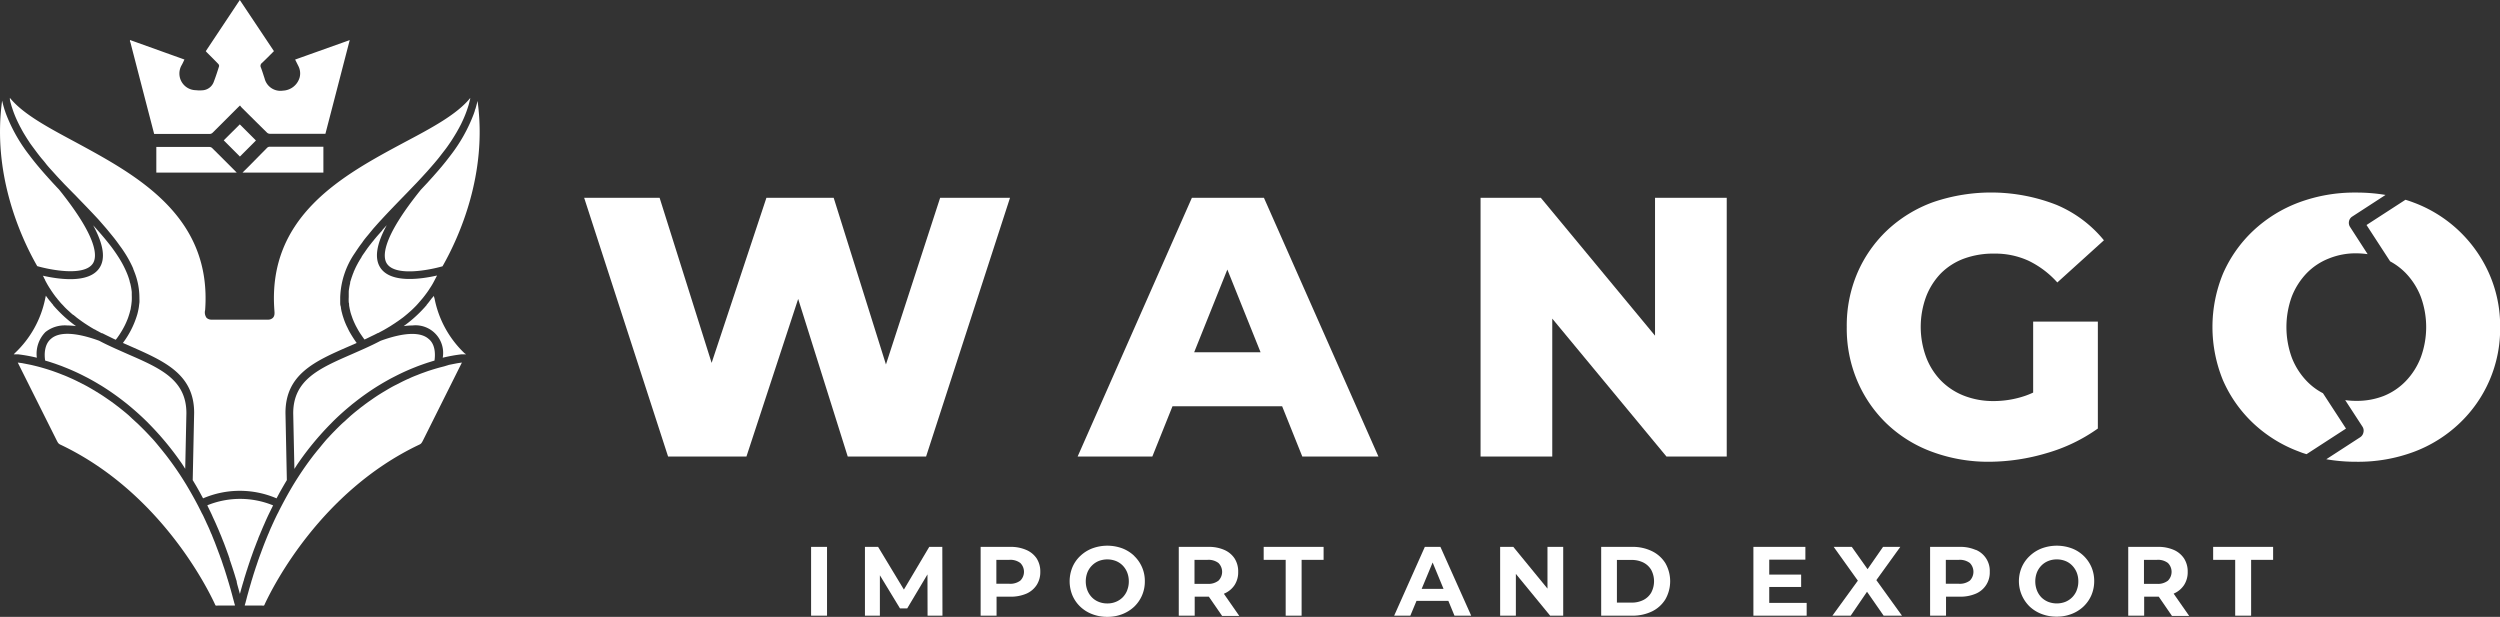 <?xml version="1.0" encoding="UTF-8"?>
<svg xmlns="http://www.w3.org/2000/svg" viewBox="0 0 506.97 125.09">
  <rect x="0" y="0" width="506.97" height="125.09" fill="#333333" stroke="none"/>
  <defs>
    <style>.cls-1,.cls-2{fill:#fff;}.cls-1{fill-rule:evenodd;}</style>
  </defs>
  <g id="Layer_2" data-name="Layer 2">
    <g id="Layer_1-2" data-name="Layer 1">
      <path class="cls-1" d="M95.35,19.88a1,1,0,0,1,0,.16c-.08.32-.16.64-.25,1s-.15.51-.23.76a22.86,22.86,0,0,1-1.2,3c-.1.22-.21.45-.33.67s-.23.45-.36.67-.24.44-.37.66c-.26.44-.52.87-.8,1.31-.13.21-.27.43-.42.65s-.29.43-.44.64c-.31.45-.64.9-1,1.35l-.88,1.14,0,0c-.32.41-.65.8-1,1.21s-.94,1.09-1.42,1.63l-.75.82q-.54.6-1.11,1.2-.28.31-.6.63h0l-1.65,1.72-.47.48-.67.69c-1.38,1.43-2.76,2.85-4.06,4.27-.38.4-.74.81-1.1,1.21l-.54.61-1,1.22c-.43.52-.85,1-1.23,1.58-.22.29-.44.58-.65.88s-.56.81-.83,1.23a16.77,16.77,0,0,0-3,9c0,.37,0,.72,0,1.1,0,.22,0,.45.08.68s.06.4.1.6.07.41.13.62.1.4.16.61.13.42.2.63a12.38,12.38,0,0,0,.48,1.26q.13.31.3.63c.11.24.23.48.35.72a24.25,24.25,0,0,0,1.54,2.43l-1.6.7c-6.89,3-12.84,5.64-12.84,13.48l.28,13.63-.22.37c-.42.7-.83,1.43-1.24,2.15l-.63,1.18a18.9,18.9,0,0,0-14.9,0l-.64-1.18c-.4-.73-.81-1.45-1.24-2.15-.07-.13-.14-.24-.22-.37l.29-13.65c0-7.82-6-10.44-12.84-13.46l-1.61-.7a18.21,18.21,0,0,0,2.91-5.77c.05-.16.09-.34.13-.51s.09-.4.13-.61.07-.38.09-.57.06-.49.09-.72,0-.74,0-1.1a14.26,14.26,0,0,0-1.06-5.25,1.69,1.69,0,0,0-.13-.31.8.8,0,0,0-.07-.2l0,0v0h0l0-.06h0a22.79,22.79,0,0,0-1.69-3.14c-.27-.42-.54-.83-.84-1.23s-.42-.59-.64-.88c-.39-.54-.8-1.06-1.23-1.58l-1-1.22-.53-.61L20,44.55c-1.31-1.42-2.68-2.84-4.07-4.27l-.66-.69-.48-.48L13.1,37.39h0l-.59-.63c-.38-.4-.76-.8-1.12-1.2l-.74-.82c-.49-.54-1-1.09-1.41-1.63s-.67-.8-1-1.21l0,0c-.3-.38-.6-.76-.88-1.14s-.67-.9-1-1.35c-.15-.21-.31-.42-.44-.64l-.43-.65c-.27-.44-.54-.87-.8-1.31-.12-.22-.25-.44-.36-.66s-.25-.44-.36-.67-.23-.45-.33-.67a21.56,21.56,0,0,1-1.2-3c-.09-.25-.16-.5-.23-.76S2,20.36,2,20l0-.16c2.68,3.31,7.75,6,13.34,9C27.62,35.5,43,43.74,41.6,62.88a1.88,1.88,0,0,0,.28,1.56,1.39,1.39,0,0,0,1,.38H54.35a1.36,1.36,0,0,0,1-.38c.38-.41.34-.91.29-1.56-1.42-19.14,14-27.38,26.34-34C87.61,25.9,92.67,23.19,95.35,19.88Z"></path>
      <path class="cls-1" d="M18.82,53.45c-1.75,2.6-8.46,1.32-11.27.52h0C4.13,48-1.61,35.23.43,20.41c.12.51.24,1,.39,1.49.05.17.1.35.16.51s.14.42.22.64A32.47,32.47,0,0,0,6,31.53c.28.38.58.76.88,1.14,1,1.25,2.07,2.48,3.17,3.69l.66.73c.41.44.82.89,1.25,1.33a0,0,0,0,1,0,0C20,48.42,19.71,52.13,18.82,53.45Z"></path>
      <path class="cls-1" d="M88.11,73.12l-.37.11-1.09.34-.59.2-.73.26c-.33.12-.66.24-1,.38a43.43,43.43,0,0,0-4,1.79l-.94.48c-.72.39-1.45.8-2.2,1.25l-.53.32a50.52,50.52,0,0,0-4.77,3.36c-.26.2-.52.4-.77.62-1.22,1-2.42,2.07-3.62,3.26L67,86a59.14,59.14,0,0,0-6.19,7.42l-.47.67-.64,1-.24-11.27c0-6.8,5.26-9.11,11.9-12l2.53-1.12c1.09-.5,2.17-1,3.26-1.58h0c4.73-1.73,8.11-1.86,9.76-.4C88.41,69.91,88.25,72.2,88.11,73.12Z"></path>
      <path class="cls-1" d="M89.74,54h0c-2.81.8-9.52,2.08-11.27-.52-.89-1.32-1.19-5,6.87-15,0,0,0,0,0,0l1.25-1.33.66-.73c1.1-1.21,2.17-2.44,3.17-3.69l.88-1.14a32.47,32.47,0,0,0,4.77-8.48l.22-.64c0-.16.11-.34.16-.51.14-.49.27-1,.39-1.49C98.89,35.23,93.15,48,89.74,54Z"></path>
      <path class="cls-1" d="M94.49,71.85h-.15l-.16,0h0l-.14,0H94l-.4,0a32.23,32.23,0,0,0-3.82.69A5.6,5.6,0,0,0,83.63,66a14.06,14.06,0,0,0-1.77.13,25.8,25.8,0,0,0,3.74-3.25c.05-.06.12-.12.18-.2l.28-.29c.14-.17.3-.34.45-.51l0-.05v0l0,0,.22-.26c.06-.09.13-.16.19-.24l.08-.1.1-.12c0-.07.09-.12.13-.19h0l.15-.2a1.66,1.66,0,0,0,.16-.21L88,60c0,.17.07.35.12.53a20.81,20.81,0,0,0,6.11,11.13C94.38,71.74,94.45,71.8,94.49,71.85Z"></path>
      <path class="cls-1" d="M9.16,73.12l.38.11c.35.1.72.22,1.08.34s.4.13.6.2l.72.26c.34.12.67.24,1,.38,1.26.49,2.61,1.08,4,1.79l.94.48c.72.39,1.45.8,2.19,1.25l.54.32a51.84,51.84,0,0,1,4.77,3.36c.26.2.51.4.77.62,1.21,1,2.41,2.07,3.62,3.26l.48.49a59.18,59.18,0,0,1,6.2,7.42l.47.67.64,1,.24-11.27c0-6.8-5.26-9.11-11.91-12l-2.52-1.12c-1.09-.5-2.18-1-3.26-1.58h0c-4.73-1.73-8.11-1.86-9.76-.4C8.87,69.91,9,72.2,9.16,73.12Z"></path>
      <path class="cls-1" d="M2.79,71.85h.15l.16,0h0l.15,0h0l.4,0a32.59,32.59,0,0,1,3.82.69,6.29,6.29,0,0,1,1.74-5.2A6.32,6.32,0,0,1,13.64,66a13.93,13.93,0,0,1,1.77.13,25.74,25.74,0,0,1-3.73-3.25l-.19-.2-.27-.29-.45-.51a.12.12,0,0,1,0-.05v0l0,0-.22-.26-.2-.24a.39.39,0,0,0-.08-.1s-.06-.09-.09-.12L10,60.92h0c0-.06-.1-.13-.14-.2a1.66,1.66,0,0,1-.16-.21c-.14-.18-.28-.37-.4-.55l-.12.53A20.87,20.87,0,0,1,3,71.62C2.9,71.74,2.82,71.8,2.79,71.85Z"></path>
      <path class="cls-1" d="M93.67,73.52,85.82,89.23c-.34.68-.43.78-.92,1-19.81,9.45-29.46,28.53-31.2,32.26a1.2,1.2,0,0,1-.16.31,1.36,1.36,0,0,1-.42,0H49.64c0-.18.08-.34.13-.52s.06-.24.09-.36c.1-.36.19-.72.28-1.07l.21-.74c.09-.33.18-.67.28-1s.22-.77.34-1.15c0-.1.05-.2.08-.29a2.46,2.46,0,0,0,.09-.29c.09-.28.17-.56.25-.83l.45-1.39c.08-.25.18-.5.26-.76s.14-.4.2-.6.15-.43.23-.64,0-.15.08-.23c.13-.39.29-.76.42-1.15.24-.64.48-1.29.73-1.91,0,0,0,0,0,0,.17-.43.35-.86.52-1.28l.11-.27.07-.14c.2-.48.4-1,.61-1.42h0s0,0,0,0c.09-.21.18-.42.28-.62.17-.38.34-.75.52-1.12s.33-.7.5-1c.05-.08.08-.17.13-.26.19-.4.4-.79.6-1.18.8-1.53,1.62-3,2.49-4.44,1.17-1.9,2.36-3.66,3.59-5.28.21-.28.42-.56.64-.83s.48-.61.73-.9.54-.66.82-1c.41-.49.82-1,1.24-1.42.78-.86,1.58-1.67,2.37-2.44.25-.24.5-.48.76-.7l.74-.68.72-.65c.51-.43,1-.84,1.52-1.24.25-.21.49-.4.74-.58s.49-.38.74-.56.49-.36.74-.53.49-.34.73-.51c.45-.31.9-.61,1.35-.89.28-.17.54-.34.82-.5l.72-.43c.46-.27.93-.54,1.39-.78l1.38-.7c.45-.23.89-.44,1.33-.64l.54-.24q.7-.32,1.38-.57c.41-.17.82-.33,1.22-.47s.79-.29,1.16-.41l.56-.18c.74-.23,1.43-.43,2.09-.6l.47-.12L91,74l1.26-.25.36-.07.37-.06Z"></path>
      <path class="cls-1" d="M3.6,73.52l7.86,15.71c.34.68.43.78.92,1,19.8,9.45,29.46,28.53,31.19,32.26a1.34,1.34,0,0,0,.17.31,1.36,1.36,0,0,0,.42,0h3.48c0-.18-.08-.34-.13-.52l-.09-.36c-.1-.36-.2-.72-.29-1.07s-.13-.49-.2-.74-.18-.67-.28-1-.22-.77-.34-1.15l-.09-.29c0-.09-.06-.19-.09-.29-.08-.28-.16-.56-.25-.83-.14-.46-.29-.93-.44-1.39-.09-.25-.18-.5-.26-.76s-.14-.4-.2-.6-.15-.43-.23-.64l-.09-.23c-.12-.39-.28-.76-.42-1.15-.24-.64-.48-1.29-.72-1.91,0,0,0,0,0,0-.18-.43-.35-.86-.52-1.28,0-.1-.08-.18-.11-.27a.91.91,0,0,0-.07-.14c-.2-.48-.4-1-.61-1.42h0s0,0,0,0c-.09-.21-.19-.42-.29-.62-.16-.38-.34-.75-.51-1.12s-.33-.7-.51-1l-.12-.26-.6-1.18c-.8-1.53-1.63-3-2.5-4.44a63.12,63.12,0,0,0-3.59-5.28c-.21-.28-.42-.56-.64-.83s-.48-.61-.72-.9-.54-.66-.82-1c-.41-.49-.83-1-1.25-1.42-.78-.86-1.58-1.67-2.37-2.44-.24-.24-.49-.48-.75-.7l-.74-.68L26,84.14c-.5-.43-1-.84-1.51-1.24-.25-.21-.5-.4-.74-.58s-.49-.38-.74-.56-.49-.36-.74-.53-.49-.34-.74-.51c-.45-.31-.9-.61-1.35-.89l-.81-.5-.72-.43c-.47-.27-.93-.54-1.39-.78l-1.38-.7c-.45-.23-.89-.44-1.33-.64L14,76.54q-.7-.32-1.38-.57c-.41-.17-.83-.33-1.22-.47s-.79-.29-1.17-.41l-.56-.18c-.73-.23-1.43-.43-2.08-.6l-.48-.12L6.32,74l-1.27-.25-.36-.07a2.46,2.46,0,0,0-.36-.06Z"></path>
      <path class="cls-1" d="M55.37,102.48c0,.09-.09.18-.13.29s-.22.43-.32.65-.27.55-.4.82c-.33.68-.64,1.37-.94,2.08-.21.45-.4.91-.59,1.37a3.38,3.38,0,0,0-.18.44,1.08,1.08,0,0,0-.08.19c-.13.28-.25.58-.37.87,0,.13-.1.27-.14.4-.2.47-.38,1-.56,1.44,0,0,0,0,0,0-.23.59-.44,1.19-.65,1.79-.06.15-.11.31-.16.45a2.11,2.11,0,0,0-.1.3c-.06.16-.12.34-.17.51a3.81,3.81,0,0,0-.15.44c-.1.29-.2.59-.29.89,0,.07-.05.15-.08.22-.19.62-.39,1.24-.58,1.87,0,.17-.1.33-.14.5s-.17.55-.24.82c-.16.54-.3,1.08-.45,1.62l-.54-1.94L48,118l0-.12a3.38,3.38,0,0,0-.11-.34c-.19-.64-.38-1.28-.59-1.92h0c-.24-.74-.48-1.48-.74-2.2,0,0,0-.09,0-.14a1.22,1.22,0,0,0-.07-.17c-.16-.51-.35-1-.53-1.5l-.22-.6c-.18-.49-.37-1-.56-1.44-.05-.14-.1-.28-.16-.41-.13-.36-.28-.71-.43-1.05l-.11-.28c-.11-.27-.23-.55-.35-.82s-.27-.63-.41-.94c-.23-.52-.47-1-.71-1.56a1.36,1.36,0,0,0-.1-.21,1.15,1.15,0,0,0-.12-.25l-.11-.25c-.11-.21-.21-.42-.31-.63l-.31-.64a.43.43,0,0,1,0-.07A17.66,17.66,0,0,1,55.37,102.48Z"></path>
      <path class="cls-1" d="M26.73,60.29c0,.36,0,.72-.05,1.08a10.8,10.8,0,0,1-.16,1.1c0,.18-.07.36-.12.55s-.09.37-.15.56-.18.59-.29.9c-.06.15-.11.3-.18.45a14.24,14.24,0,0,1-.92,1.89l-.11.2-.06.09-.1.17-.32.51c-.22.33-.46.68-.71,1l-.09.11-.44-.2-1-.49q-.63-.3-1.26-.63l-.05,0-.07,0c-.2-.1-.42-.21-.62-.33L19.55,67l-.21-.13a.5.5,0,0,1-.14-.08l0,0-.06,0-.27-.16c-.28-.16-.55-.32-.82-.5a.57.57,0,0,1-.13-.08l-.16-.1-.6-.39-.26-.18c-.23-.15-.45-.32-.68-.48,0,0,0,0,0,0l0,0-.7-.52-.06-.06-.58-.47-.07,0a1.42,1.42,0,0,0-.13-.12l-.19-.16c-.2-.17-.39-.36-.58-.53l-.1-.09c-.23-.2-.45-.42-.67-.64l-.34-.37-.16-.17a3.07,3.07,0,0,1-.25-.26c-.07-.08-.14-.15-.19-.22s-.29-.33-.43-.51a.35.35,0,0,1-.1-.12l0,0-.11-.15a7.68,7.68,0,0,1-.5-.63c-.17-.23-.34-.47-.5-.71a.78.78,0,0,1-.1-.15,1.28,1.28,0,0,1-.14-.21l-.09-.14c-.16-.23-.3-.46-.44-.69l-.06-.1c-.11-.18-.2-.35-.3-.53s-.17-.31-.26-.48A1,1,0,0,0,9,56.52l0,0a3.91,3.91,0,0,0-.31-.61c3.18.72,9.32,1.64,11.46-1.55,1.28-1.89.87-4.75-1.26-8.67.28.3.56.61.82.91l.4.45c.4.46.79.91,1.16,1.36l.37.45.36.45c.24.3.47.59.7.9s.65.9.95,1.35.59.9.85,1.35a19.49,19.49,0,0,1,1.15,2.28c.06.15.13.3.19.46s.12.3.17.46a9.15,9.15,0,0,1,.29.93c0,.14.08.3.12.45a12.63,12.63,0,0,1,.3,1.72l0,.51C26.72,59.88,26.73,60.09,26.73,60.29Z"></path>
      <path class="cls-1" d="M88.63,55.87l-.32.61c-.17.33-.34.66-.53,1s-.38.65-.59.95l-.24.38c-.19.28-.37.54-.56.79s-.25.33-.38.5-.39.5-.6.73q-.5.6-1,1.14c-.2.2-.39.4-.59.59l-.27.26a1.71,1.71,0,0,1-.2.18c-.15.15-.31.28-.47.42l-.24.21-.58.48-.2.16-.16.13c-.18.12-.34.25-.51.37a1.12,1.12,0,0,1-.15.11L81,64.9c-.15.11-.29.22-.45.32s-.51.36-.78.52l-.34.22c-.23.16-.48.31-.73.45a4.64,4.64,0,0,1-.42.25l-.22.13c-.25.15-.5.28-.75.41s-.41.23-.61.33l-.07,0,0,0c-.42.22-.84.43-1.27.63l-1,.49-.44.2-.09-.11c-.25-.34-.48-.69-.7-1l-.33-.51a1.06,1.06,0,0,0-.1-.17l-.28-.5-.27-.5c-.18-.37-.35-.73-.5-1.09-.08-.19-.15-.36-.21-.54s-.21-.6-.3-.89-.1-.38-.14-.56a5.59,5.59,0,0,1-.12-.56,4.85,4.85,0,0,1-.09-.55c0-.18,0-.36-.07-.54a9.94,9.94,0,0,1,0-1.09c0-.2,0-.4,0-.61h0c0-.17,0-.34,0-.51s.06-.52.1-.78.07-.36.1-.53h0l.09-.4a1.08,1.08,0,0,0,0-.21,1.46,1.46,0,0,1,.07-.19v0c.06-.2.11-.39.18-.58a3.59,3.59,0,0,1,.12-.35h0l.08-.22c0-.08.06-.16.08-.23l.06-.14c0-.09.07-.17.11-.26a.33.33,0,0,0,0-.06,1.59,1.59,0,0,1,.12-.27,15,15,0,0,1,.77-1.56c0-.07.08-.13.12-.21s.09-.15.13-.24l.21-.34h0l.07-.11a1.76,1.76,0,0,0,.12-.2s0,0,0,0l.1-.14a.2.2,0,0,1,0-.08h0c.08-.1.14-.2.21-.3a.83.83,0,0,1,.08-.12l.1-.15h0l.21-.29c.2-.3.4-.58.61-.88,0,0,0,0,0,0l.41-.54.29-.36a1.84,1.84,0,0,1,.17-.22c.07-.08.12-.16.19-.23s.24-.31.36-.45l.41-.49.12-.14c.09-.09.16-.18.24-.27L77,47.3c.08-.1.17-.19.26-.29s.16-.19.26-.29h0l0-.05a.7.7,0,0,0,.08-.1l.05-.05.34-.38.22-.24.22-.24c-2.13,3.92-2.54,6.78-1.27,8.67C79.31,57.51,85.45,56.59,88.63,55.87Z"></path>
      <path class="cls-2" d="M26.36,8.11l7.3,2.62,3.74,1.34c-.19.4-.35.77-.55,1.12a3.38,3.38,0,0,0,2.86,5.1,6.78,6.78,0,0,0,1.56,0,2.6,2.6,0,0,0,2.1-1.75c.39-1,.73-2.07,1.06-3.12a.6.6,0,0,0-.18-.47c-.76-.79-1.55-1.57-2.33-2.35l-.19-.22L48.63,0l6.92,10.37c-.81.81-1.6,1.62-2.42,2.39a.74.74,0,0,0-.22.94c.28.73.5,1.48.75,2.22a3.3,3.3,0,0,0,3.71,2.46,3.68,3.68,0,0,0,3.4-2.7,3.27,3.27,0,0,0-.26-2.28l-.66-1.32L70.92,8.13c-1.66,6.39-3.29,12.7-4.93,19H54.8a.9.9,0,0,1-.72-.3C52.4,25.18,50.7,23.49,49,21.8c-.11-.11-.2-.25-.33-.41l-.39.37c-1.71,1.71-3.42,3.43-5.14,5.13a.87.87,0,0,1-.55.27c-3.69,0-7.39,0-11.09,0l-.24,0c-.45-1.73-.89-3.44-1.34-5.16q-1.74-6.7-3.47-13.39a2.29,2.29,0,0,0-.1-.23Z"></path>
      <path class="cls-2" d="M48,35H31.7V29.8l.4,0H42.5A.85.85,0,0,1,43,30c1.63,1.61,3.24,3.23,4.86,4.85A1.77,1.77,0,0,1,48,35Z"></path>
      <path class="cls-2" d="M49.18,35l1.57-1.56C51.88,32.29,53,31.16,54.14,30a.83.83,0,0,1,.51-.25h10.7l.23,0V35Z"></path>
      <path class="cls-2" d="M51.9,28.49l-3.25,3.26-3.28-3.29,3.26-3.24Z"></path>
      <rect class="cls-2" x="164.48" y="110.9" width="3.23" height="13.95"></rect>
      <polygon class="cls-2" points="188.44 110.9 183.3 119.56 178.07 110.9 175.4 110.9 175.4 124.85 178.43 124.85 178.43 116.66 182.51 123.38 183.97 123.38 188.08 116.48 188.1 124.85 191.12 124.85 191.09 110.9 188.44 110.9"></polygon>
      <path class="cls-2" d="M208.09,111.51a7.79,7.79,0,0,0-3.23-.61h-6v13.95h3.23V121h2.81a8,8,0,0,0,3.23-.61,4.76,4.76,0,0,0,2.09-1.75,4.82,4.82,0,0,0,.74-2.69,4.89,4.89,0,0,0-.74-2.71A4.8,4.8,0,0,0,208.09,111.51Zm-1.18,6.23a3.37,3.37,0,0,1-2.23.64h-2.63v-4.85h2.63a3.32,3.32,0,0,1,2.23.64,2.52,2.52,0,0,1,0,3.57Z"></path>
      <path class="cls-2" d="M230,112.72a7.26,7.26,0,0,0-2.41-1.52,8.8,8.8,0,0,0-6.07,0,7.25,7.25,0,0,0-2.43,1.52,6.7,6.7,0,0,0-1.61,2.29,7.51,7.51,0,0,0,0,5.74,6.91,6.91,0,0,0,1.6,2.29,7.18,7.18,0,0,0,2.43,1.51,8.45,8.45,0,0,0,3.06.54,8.27,8.27,0,0,0,3-.54,7.54,7.54,0,0,0,2.41-1.5,7,7,0,0,0,1.6-2.29,7.09,7.09,0,0,0,.58-2.88,7,7,0,0,0-2.18-5.16Zm-1.42,7a4.3,4.3,0,0,1-.92,1.42,4.19,4.19,0,0,1-1.39.91,4.39,4.39,0,0,1-1.72.32,4.53,4.53,0,0,1-1.74-.32,4,4,0,0,1-1.38-.91,4.34,4.34,0,0,1-.92-1.43,5.13,5.13,0,0,1,0-3.62,4.23,4.23,0,0,1,.93-1.41,4.12,4.12,0,0,1,1.38-.92,4.84,4.84,0,0,1,3.46,0,4.07,4.07,0,0,1,1.39.92,4.33,4.33,0,0,1,.91,1.41,4.83,4.83,0,0,1,.33,1.82A4.78,4.78,0,0,1,228.58,119.69Z"></path>
      <path class="cls-2" d="M248.26,120.37a4.69,4.69,0,0,0,2.1-1.73,4.78,4.78,0,0,0,.73-2.68,4.88,4.88,0,0,0-.73-2.71,4.78,4.78,0,0,0-2.1-1.74,7.71,7.71,0,0,0-3.22-.61h-6v13.95h3.23V121H245l.14,0,2.69,3.9h3.48l-3.11-4.47Zm-1.17-6.2a2.53,2.53,0,0,1,0,3.58,3.32,3.32,0,0,1-2.23.65h-2.63v-4.87h2.63A3.32,3.32,0,0,1,247.09,114.17Z"></path>
      <polygon class="cls-2" points="256.26 113.53 260.72 113.53 260.72 124.85 263.95 124.85 263.95 113.53 268.41 113.53 268.41 110.9 256.26 110.9 256.26 113.53"></polygon>
      <path class="cls-2" d="M288.94,110.9l-6.22,13.95H286l1.25-3h6.46l1.24,3h3.39l-6.24-13.95Zm-.64,8.51,2.22-5.34,2.21,5.34Z"></path>
      <polygon class="cls-2" points="313.81 119.36 306.88 110.9 304.21 110.9 304.21 124.85 307.4 124.85 307.4 116.38 314.35 124.85 317 124.85 317 110.9 313.81 110.9 313.81 119.36"></polygon>
      <path class="cls-2" d="M335,111.77a8.82,8.82,0,0,0-4-.87H324.7v13.95H331a9,9,0,0,0,4-.86,6.55,6.55,0,0,0,2.71-2.44,7.4,7.4,0,0,0,0-7.36A6.57,6.57,0,0,0,335,111.77Zm-.15,8.4a3.84,3.84,0,0,1-1.59,1.5,5.17,5.17,0,0,1-2.42.53h-2.95v-8.65h2.95a5.29,5.29,0,0,1,2.42.53,3.88,3.88,0,0,1,1.59,1.49,4.93,4.93,0,0,1,0,4.6Z"></path>
      <polygon class="cls-2" points="358.78 119.03 365.25 119.03 365.25 116.52 358.78 116.52 358.78 113.49 366.11 113.49 366.11 110.9 355.57 110.9 355.57 124.85 366.37 124.85 366.37 122.26 358.78 122.26 358.78 119.03"></polygon>
      <polygon class="cls-2" points="385.36 110.9 381.86 110.9 378.72 115.42 375.52 110.9 371.85 110.9 376.75 117.75 371.59 124.85 375.3 124.85 378.61 120 381.98 124.85 385.7 124.85 380.5 117.64 385.36 110.9"></polygon>
      <path class="cls-2" d="M400.63,111.51a7.76,7.76,0,0,0-3.23-.61h-6v13.95h3.23V121h2.81a7.92,7.92,0,0,0,3.23-.61,4.63,4.63,0,0,0,2.83-4.44,4.6,4.6,0,0,0-2.83-4.45Zm-1.17,6.23a3.4,3.4,0,0,1-2.24.64h-2.63v-4.85h2.63a3.35,3.35,0,0,1,2.24.64,2.55,2.55,0,0,1,0,3.57Z"></path>
      <path class="cls-2" d="M422.54,112.72a7.06,7.06,0,0,0-2.41-1.52,8.8,8.8,0,0,0-6.07,0,7.25,7.25,0,0,0-2.43,1.52A6.81,6.81,0,0,0,410,115a7.18,7.18,0,0,0,1.59,8,7.38,7.38,0,0,0,2.43,1.51,8.49,8.49,0,0,0,3.06.54,8.23,8.23,0,0,0,3-.54,7.33,7.33,0,0,0,2.41-1.5,7,7,0,0,0,1.61-2.29,7.26,7.26,0,0,0,.58-2.88,7.12,7.12,0,0,0-.58-2.88A7.05,7.05,0,0,0,422.54,112.72Zm-1.41,7a4.17,4.17,0,0,1-.93,1.42,4.25,4.25,0,0,1-1.38.91,4.84,4.84,0,0,1-3.46,0,4.19,4.19,0,0,1-1.39-.91,4.32,4.32,0,0,1-.91-1.43,5.13,5.13,0,0,1,0-3.62,4.36,4.36,0,0,1,.92-1.41,4.07,4.07,0,0,1,1.39-.92,4.58,4.58,0,0,1,1.72-.32,4.68,4.68,0,0,1,1.74.32,3.93,3.93,0,0,1,1.38.92,4.36,4.36,0,0,1,.92,1.41,4.83,4.83,0,0,1,.33,1.82A4.78,4.78,0,0,1,421.13,119.69Z"></path>
      <path class="cls-2" d="M440.81,120.37a4.72,4.72,0,0,0,2.09-1.73,4.78,4.78,0,0,0,.74-2.68,4.89,4.89,0,0,0-.74-2.71,4.8,4.8,0,0,0-2.09-1.74,7.76,7.76,0,0,0-3.23-.61h-6v13.95h3.23V121h2.81l.15,0,2.68,3.9h3.49l-3.12-4.47Zm-1.18-6.2a2.53,2.53,0,0,1,0,3.58,3.3,3.3,0,0,1-2.23.65h-2.63v-4.87h2.63A3.3,3.3,0,0,1,439.63,114.17Z"></path>
      <polygon class="cls-2" points="448.8 110.9 448.8 113.53 453.27 113.53 453.27 124.85 456.5 124.85 456.5 113.53 460.96 113.53 460.96 110.9 448.8 110.9"></polygon>
      <polygon class="cls-2" points="190.65 40.11 179.66 73.91 169.06 40.11 155.42 40.11 144.31 73.59 133.76 40.11 118.46 40.11 135.48 92.58 151.37 92.58 161.86 60.62 171.91 92.58 187.8 92.58 204.82 40.11 190.65 40.11"></polygon>
      <path class="cls-2" d="M241.7,40.11,218.53,92.58h15.15l4.09-10.2H260l4.09,10.2h15.44L256.31,40.11Zm.46,31.33,6.73-16.78,6.74,16.78Z"></path>
      <polygon class="cls-2" points="335.62 68.07 312.46 40.11 300.24 40.11 300.24 92.58 314.78 92.58 314.78 64.61 337.94 92.58 350.16 92.58 350.16 40.11 335.62 40.11 335.62 68.07"></polygon>
      <path class="cls-2" d="M417,41.53A36.34,36.34,0,0,0,392,41a27.13,27.13,0,0,0-9.26,5.66,26.14,26.14,0,0,0-6.07,8.66,27.14,27.14,0,0,0-2.17,11,27.14,27.14,0,0,0,2.17,11,26.25,26.25,0,0,0,6,8.66,26.53,26.53,0,0,0,9.18,5.66,32.83,32.83,0,0,0,11.54,2A41.44,41.44,0,0,0,415,91.9a34.06,34.06,0,0,0,10.42-5V65.22H412.3V79.61c-.52.24-1.05.46-1.57.64a19.76,19.76,0,0,1-6.45,1.08,16.26,16.26,0,0,1-6-1.08,13.39,13.39,0,0,1-4.69-3.08,13.85,13.85,0,0,1-3-4.76,17.75,17.75,0,0,1,0-12.25,14,14,0,0,1,3-4.73,13,13,0,0,1,4.72-3,17.26,17.26,0,0,1,6.15-1,16.14,16.14,0,0,1,6.93,1.46,18.78,18.78,0,0,1,5.81,4.39l9.45-8.55A24.79,24.79,0,0,0,417,41.53Z"></path>
      <path class="cls-2" d="M504.76,55.47a27.06,27.06,0,0,0-15.29-14.39c-.55-.21-1.1-.4-1.67-.57l-7.9,5.12L484.69,53a13.07,13.07,0,0,1,3.21,2.43,14.39,14.39,0,0,1,3,4.73,17.83,17.83,0,0,1,0,12.33,14.28,14.28,0,0,1-3,4.75,12.83,12.83,0,0,1-4.5,3.05,14.89,14.89,0,0,1-5.58,1,16.31,16.31,0,0,1-2.24-.15l3.5,5.38a1.47,1.47,0,0,1,.2,1.14,1.51,1.51,0,0,1-.65,1l-6.89,4.47a35.21,35.21,0,0,0,6.08.51,32.31,32.31,0,0,0,11.65-2,27.25,27.25,0,0,0,9.18-5.7A26.4,26.4,0,0,0,507,66.34,26.28,26.28,0,0,0,504.76,55.47ZM471.07,79.74a12.54,12.54,0,0,1-3.33-2.5,14.32,14.32,0,0,1-3-4.75,18.14,18.14,0,0,1,0-12.33,14.44,14.44,0,0,1,3-4.73,12.77,12.77,0,0,1,4.5-3,14.48,14.48,0,0,1,5.58-1.06,17.44,17.44,0,0,1,2.31.17L476.55,46a1.54,1.54,0,0,1-.2-1.13,1.47,1.47,0,0,1,.65-.95l6.76-4.39a35.55,35.55,0,0,0-5.94-.48,32.42,32.42,0,0,0-11.62,2,27.68,27.68,0,0,0-9.26,5.73,26.5,26.5,0,0,0-6.12,8.66,28.43,28.43,0,0,0,0,21.74,26.61,26.61,0,0,0,6.12,8.66,27.52,27.52,0,0,0,9.26,5.73c.5.2,1,.38,1.54.53l8-5.19Z"></path>
    </g>
  </g>
</svg>
